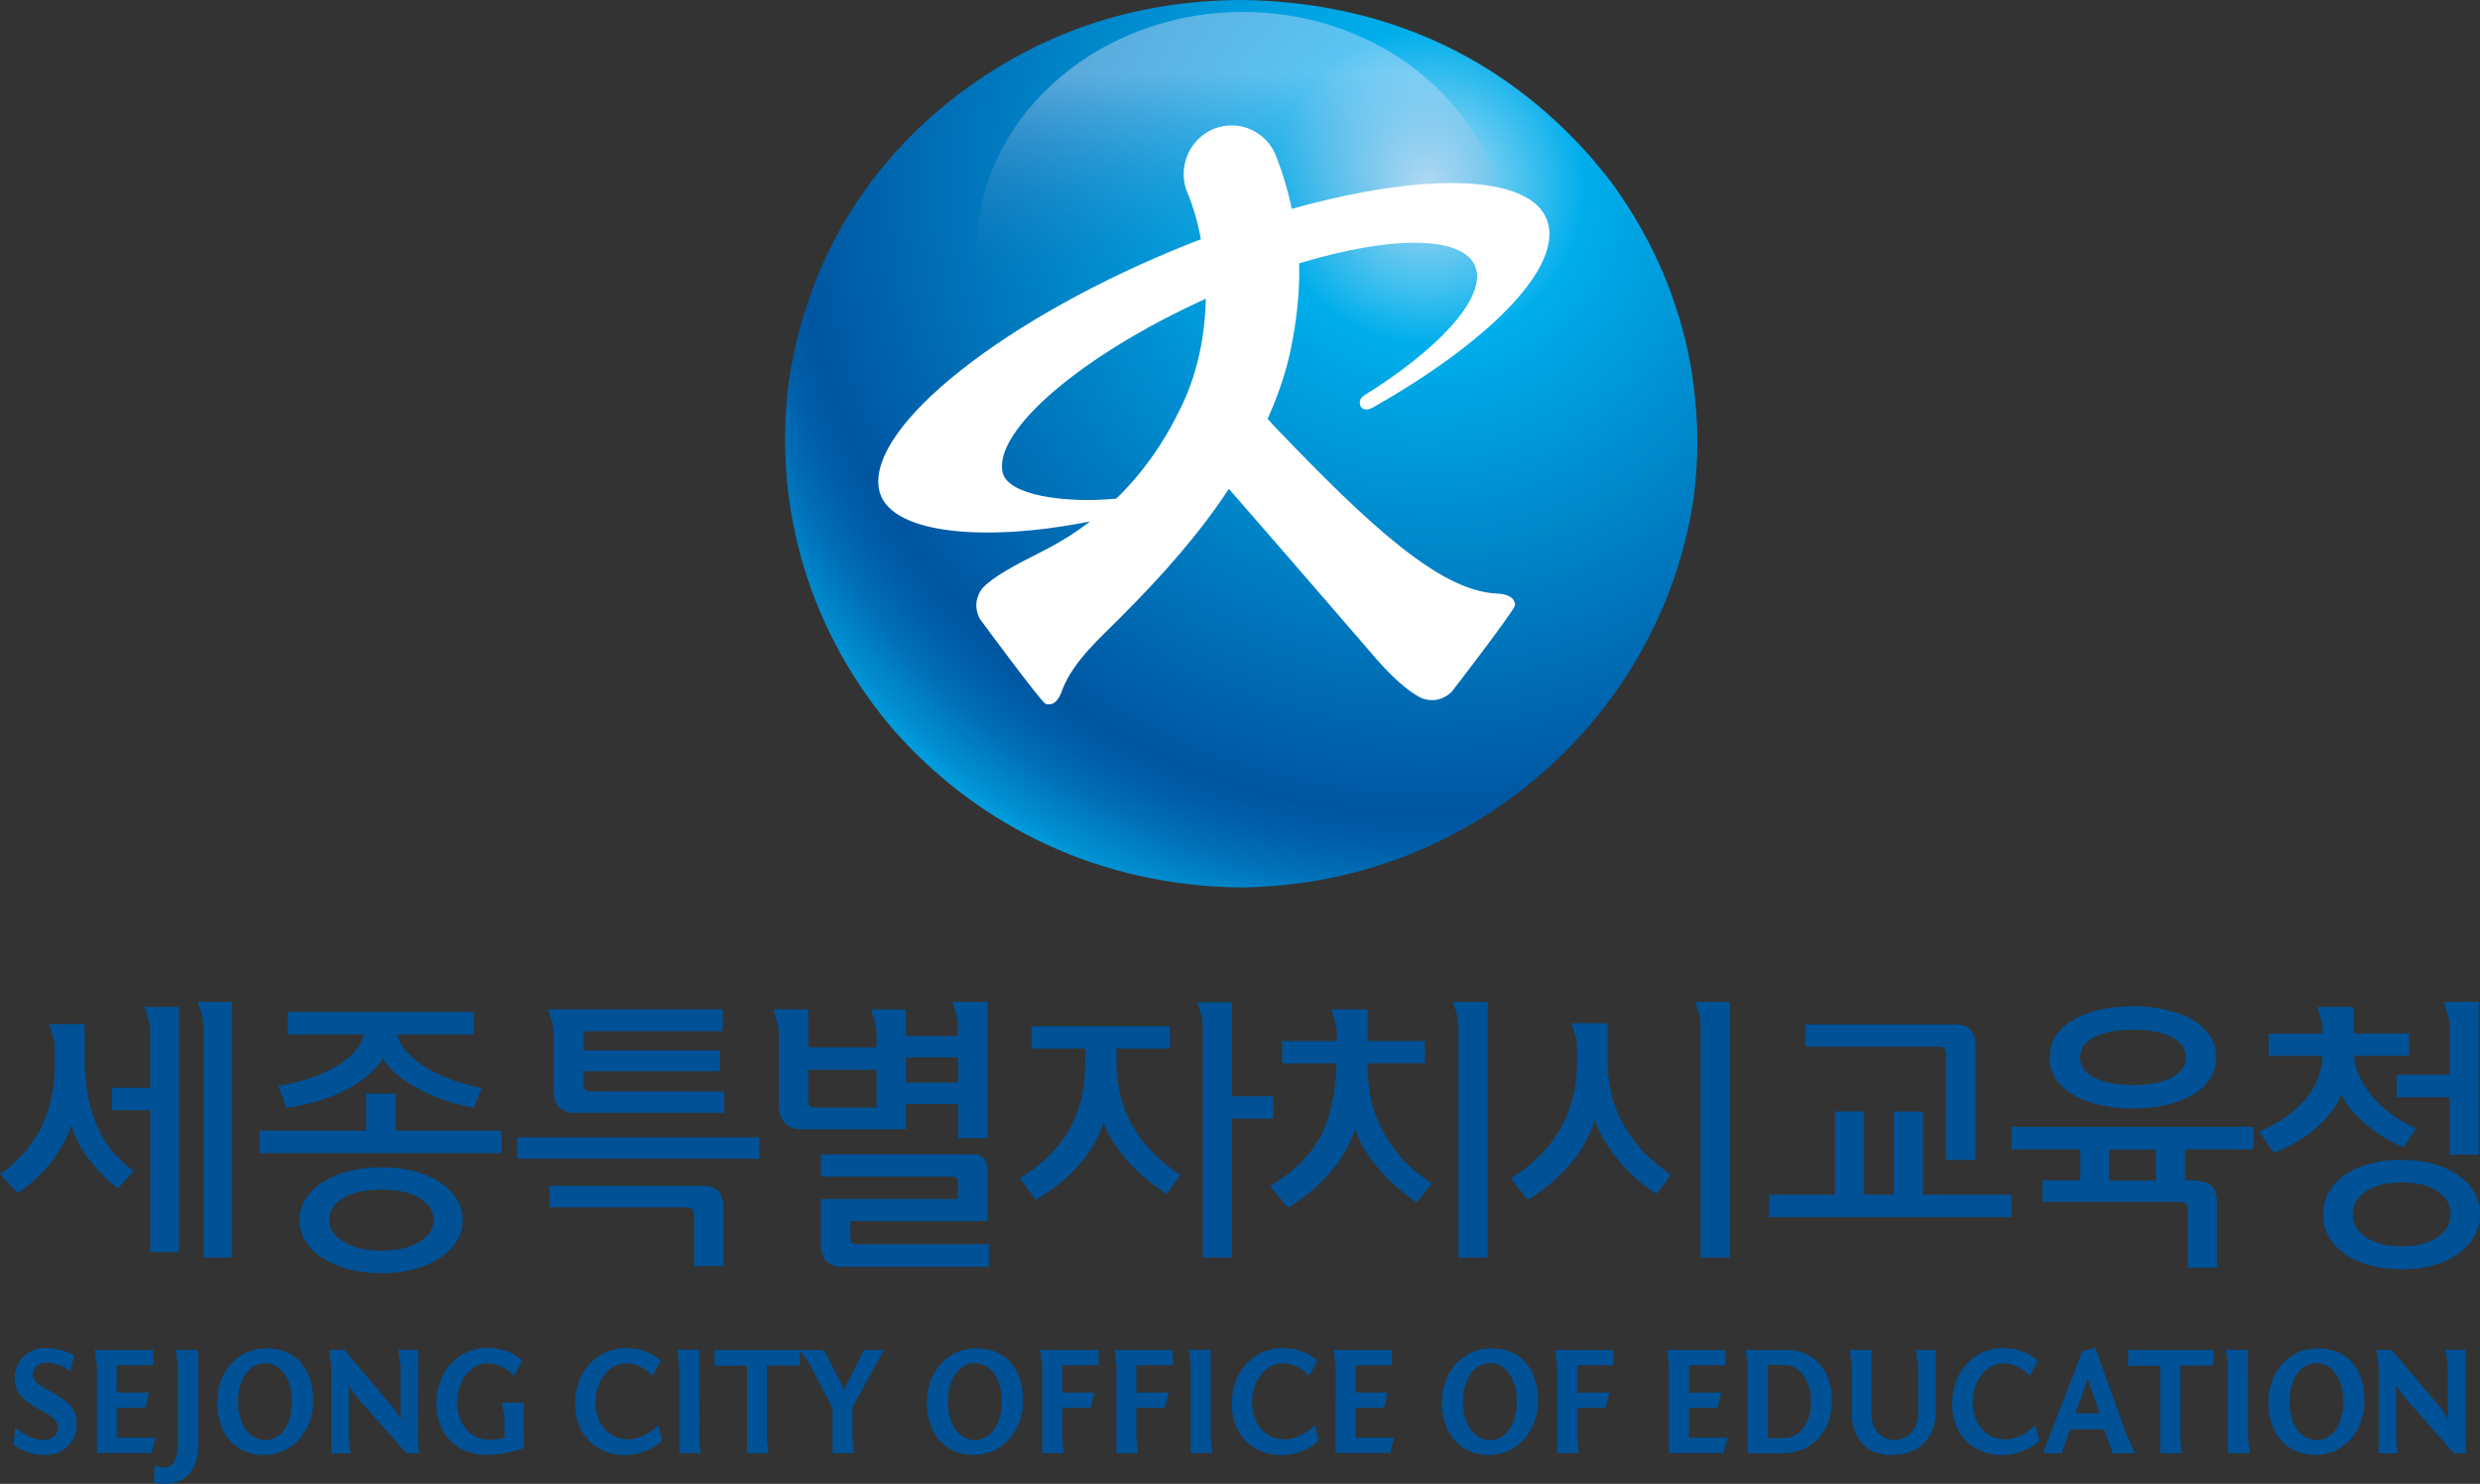 <?xml version="1.0" encoding="UTF-8"?> <svg xmlns="http://www.w3.org/2000/svg" xmlns:xlink="http://www.w3.org/1999/xlink" version="1.1" id="레이어_1" x="0px" y="0px" viewBox="0 0 2048 1225.4" style="enable-background:new 0 0 2048 1225.4;" xml:space="preserve"><rect x="0" y="0" width="2048" height="1225.4" fill="#333333" stroke="none"/> <style type="text/css"> .st0{fill:url(#SVGID_1_);} .st1{opacity:0.4;fill:url(#SVGID_2_);enable-background:new ;} .st2{fill:#FFFFFF;} .st3{fill:#005196;} </style> <g> <g> <radialGradient id="SVGID_1_" cx="1178.407" cy="2509.993" r="648.579" gradientTransform="matrix(1 0 0 1 0 -2356)" gradientUnits="userSpaceOnUse"> <stop offset="0" style="stop-color:#BAE2F8"></stop> <stop offset="0.2" style="stop-color:#00AEEB"></stop> <stop offset="0.8" style="stop-color:#0055A1"></stop> <stop offset="0.836" style="stop-color:#005CA7"></stop> <stop offset="0.887" style="stop-color:#006FB7"></stop> <stop offset="0.948" style="stop-color:#008ED0"></stop> <stop offset="1" style="stop-color:#00AEEB"></stop> </radialGradient> <path class="st0" d="M1395.9,300.2c-10.3-54.7-31.3-100.9-59.6-141.7l0,0c-6.5-9.8-13.8-18.1-21-26.9l0,0 C1239.7,44.8,1140,1.3,1025,0l0,0c-89.4,0.4-168.1,27.4-237.4,80.8l0,0c-68.5,53.9-121.1,131-136.4,235.8l0,0 c-13.1,104.3,18.4,207.2,88.1,287.8l0,0c70.4,78.9,170.1,127.4,285.8,128.5l0,0c193.4-2.3,345.7-144.1,373-318.1l0,0 c4.7-33,4.7-64.9,0.3-98.3l0,0C1397.7,310.9,1396.9,305.8,1395.9,300.2z"></path> <linearGradient id="SVGID_2_" gradientUnits="userSpaceOnUse" x1="998.469" y1="2308.649" x2="982.06" y2="3472.274" gradientTransform="matrix(1 -1.410000e-02 1.410000e-02 1 -5.221 -2338.009)"> <stop offset="9.000000e-02" style="stop-color:#FEEBFF;stop-opacity:0.9"></stop> <stop offset="9.320000e-02" style="stop-color:#F9E8FD;stop-opacity:0.881"></stop> <stop offset="0.166" style="stop-color:#91ADD7;stop-opacity:0.444"></stop> <stop offset="0.216" style="stop-color:#5088BE;stop-opacity:0.142"></stop> <stop offset="0.24" style="stop-color:#367AB5;stop-opacity:0"></stop> <stop offset="0.281" style="stop-color:#226DAE;stop-opacity:0"></stop> <stop offset="0.335" style="stop-color:#0F60A7;stop-opacity:0"></stop> <stop offset="0.391" style="stop-color:#0458A3;stop-opacity:0"></stop> <stop offset="0.45" style="stop-color:#0056A2;stop-opacity:0"></stop> </linearGradient> <path class="st1" d="M1245.1,203.9c1.6,108.8-95.4,198.4-216.7,200.2c-121.1,1.7-220.7-85.1-222.1-194 C804.7,101.3,901.7,11.7,1023,9.9C1144.1,8.2,1243.7,95.1,1245.1,203.9z"></path> <path class="st2" d="M1234.9,490.1c-46.3-2.9-103.5-55.5-181.9-137.4c-2.2-2.3-4-4.5-6.2-6.8c0.1-0.4,0.4-0.9,0.6-1.3 c7.9-17.8,14.4-36.4,18.4-55.5c4.7-22.6,7.8-48,7-71.6c78.9-24,139.8-23.1,146.4,5.6c5.7,25.4-32.5,66-93,103.7 c-5.7,4-2.3,9.2-2.3,9.2s2.6,4.7,10.2,0.3c92.4-52.3,152.3-111.4,144.8-149.6c-8.2-42.5-97-46.4-212.1-14.2 c-3-14.5-7.3-28.7-12.6-42.7l-0.3-0.7c0,0-0.3-0.6-0.4-1c-6.6-15.8-22.4-25.7-39.4-24.4c-21.7,1.6-38.1,20.8-36.5,43 c0.3,4.3,1.3,8.5,3,12.5c4.7,11.1,8.5,24.1,11.1,38.4c-2.6,1-5.2,2-7.8,3c-152.4,60.3-268.1,151.4-258,203.6 c6.9,36.1,84.2,44.4,174.3,26.4c-11.9,9.2-25,17.4-38.9,24.4c-24.1,12.2-41.5,21.4-50.4,31.2c-3.4,4.7-7.6,13.8-1.7,24.9 c0.6,1,51.2,69.5,54.2,70.1c6.2,2,10.9-2.2,14.2-12.5c9.5-23,29.3-40.4,46.7-57.8c36.2-36.2,66.1-70.1,90.5-107.2 c41.1,47,115.5,133.2,115.5,133.2c17.4,20.8,32,34.1,44,39.8c5.5,2,15.2,3.4,24.4-5.3c0.9-0.9,52.7-68.4,52.4-71.6 C1250.9,493.7,1245.6,490.3,1234.9,490.1z M921.8,411.8c-42.5,4-89.5-2.7-93.8-21.6c-7.9-34.8,66.5-97.7,167.8-143.5 c-0.7,31.5-7.3,64.4-22.4,93.4C960.4,366.8,943.1,391.1,921.8,411.8z"></path> </g> <g> <path class="st3" d="M326.7,903.2v30.6h87.7v18.5H214.3v-18.5h88.1v-30.6H326.7z M237.6,835.7h153.7v18.5h-63.2 c1.3,5.6,4.2,11,9,15.7c4.8,4.9,10.4,9.3,17.1,13.1c6.6,3.8,13.9,7,21.5,9.7c7.7,2.7,15,4.5,22.2,5.6l-6.5,16.4 c-7.4-1.1-14.9-3-22.5-5.5s-14.9-5.6-21.6-9.1s-12.9-7.4-18.4-11.8c-5.5-4.4-9.7-9-12.8-14.1c-3.1,5.1-7.3,9.7-12.5,14.1 c-5.3,4.4-11.4,8.3-18.4,11.9c-7,3.7-14.6,6.6-22.8,9.1s-16.9,4.4-25.9,5.5l-6.7-18.3c7.9-1.1,15.7-2.8,23.7-5.3 c7.9-2.5,15-5.6,21.6-9.1s12.1-7.7,16.6-12.4c4.6-4.8,7.4-9.8,8.7-15.5h-62.8v-18.7L237.6,835.7L237.6,835.7z M382.1,1007.6 c0,6.2-1.7,11.8-4.8,17c-3.2,5.3-7.7,10-13.5,13.9c-5.9,3.9-12.9,7.2-21.2,9.4c-8.3,2.4-17.6,3.5-28,3.5 c-10.3,0-19.5-1.1-27.8-3.5s-15.3-5.5-21.2-9.4c-5.8-3.9-10.3-8.6-13.5-13.9s-4.8-11-4.8-17s1.5-11.8,4.8-17 c3.1-5.2,7.6-9.8,13.5-13.8c5.8-3.9,12.9-7,21.2-9.4c8.3-2.2,17.6-3.4,27.8-3.4c10.4,0,19.7,1.1,28,3.4c8.3,2.2,15.3,5.3,21.2,9.4 c5.8,3.9,10.3,8.6,13.5,13.8C380.4,995.8,382.1,1001.4,382.1,1007.6z M314.9,982.4c-13.4,0-23.9,2.4-31.5,7 c-7.7,4.6-11.5,10.7-11.5,18c0,3.7,1,6.9,3,10c2,3,4.9,5.8,8.6,8c3.8,2.4,8.3,4.2,13.5,5.5s11.2,2,18,2c6.6,0,12.6-0.7,18-2 c5.3-1.4,9.8-3.2,13.6-5.5c3.7-2.4,6.6-5.1,8.6-8c2-3.1,2.8-6.3,2.8-10c0-7.3-3.8-13.3-11.4-18 C338.8,984.8,328.3,982.4,314.9,982.4z"></path> <path class="st3" d="M1539.3,917.9v68.7h24.6V918h24v68.6h73.1v18.5h-200.1v-18.5h54.4v-68.7H1539.3z M1606.9,870.7 c0-2.5-0.6-4.2-1.5-5.1s-2.7-1.3-5.2-1.3h-109.3V846h123.4c6,0,10.4,1.5,13.1,4.5c2.7,3.1,3.9,7.4,3.9,13.2v94.2h-24.4V870.7z"></path> <path class="st3" d="M1830.8,1046.9h-24.2v-47.2c0-2.5-0.4-4.4-1.1-5.5c-0.8-1.1-2.7-1.7-5.5-1.7h-113.3v-17.7h31.2v-25.7h-56.8 v-18.5h200v18.5h-56.8v25.7h5.3c7.9,0,13.5,1.5,16.6,4.4c3.1,3,4.6,7.4,4.6,13.6L1830.8,1046.9L1830.8,1046.9L1830.8,1046.9z M1692.6,873.2c0-7,1.8-13.2,5.5-18.4s8.6-9.6,14.9-13.1s13.6-6.2,21.9-8s17.1-2.7,26.4-2.7s18.1,0.8,26.6,2.7 c8.4,1.8,15.6,4.5,21.8,8s11.1,7.9,14.9,13.1c3.7,5.2,5.5,11.4,5.5,18.4s-1.8,13.2-5.5,18.4s-8.6,9.6-14.9,13.1 c-6.2,3.5-13.5,6.2-21.8,8c-8.4,1.8-17.1,2.7-26.6,2.7c-9.3,0-18.1-0.8-26.4-2.7c-8.3-1.8-15.6-4.5-21.9-8s-11.2-7.9-14.9-13.1 C1694.4,886.3,1692.6,880.3,1692.6,873.2z M1717.8,873.2c0,4.2,1.3,7.7,3.8,10.7c2.4,2.8,5.8,5.2,9.7,7c4.1,1.8,8.7,3.1,13.9,3.9 c5.2,0.8,10.7,1.3,16,1.3c5.6,0,11-0.4,16.2-1.3s9.8-2.1,13.9-3.9s7.3-4.2,9.8-7c2.5-3,3.8-6.5,3.8-10.7s-1.3-7.7-3.8-10.7 c-2.4-3-5.8-5.2-9.8-7c-4.1-1.8-8.6-3.1-13.9-3.9c-5.2-0.8-10.5-1.3-16.2-1.3c-5.3,0-10.8,0.4-16,1.3c-5.3,0.8-10,2.2-13.9,3.9 c-4.1,1.8-7.3,4.1-9.7,7C1718.9,865.5,1717.8,869,1717.8,873.2z M1741.7,975h38.6v-25.7h-38.6V975z"></path> <path class="st3" d="M580.5,979.3H453.8v17.8h112.6c2.8,0,4.6,0.6,5.5,1.7c0.8,1.1,1.3,3,1.3,5.2v41.6h24.2v-48.3 c0-5.6-1.3-10.1-3.8-13.2C591,980.9,586.7,979.3,580.5,979.3z"></path> <rect x="427.2" y="939.3" class="st3" width="199.8" height="17.6"></rect> <path class="st3" d="M488.2,901.3c-2.2,0-3.8-0.4-4.8-1.1c-1-0.8-1.5-2.2-1.5-4.6v-11h112.6v-17.1H481.9v-15.9h114.9v-18.1H452.6 c1.5,5.6,4.6,12.4,4.6,20v46.9c0,6.3,1.5,11.1,4.6,14.1s7.2,4.5,12.1,4.5h124.2v-17.6L488.2,901.3L488.2,901.3z"></path> <path class="st3" d="M678,1009.4v18.7c0,5.9,1.5,10.4,4.6,13.5s7.4,4.6,13.1,4.6h120.9v-18.7H708.2c-2.1,0-3.8-0.4-4.6-1.1 c-1-0.7-1.4-2.2-1.4-4.5v-13.5h113.1v-42.7c0-3.7-0.8-6.6-2.7-9c-1.8-2.2-4.9-3.5-9.3-3.5H678v18.5h108.1c3.2,0,4.9,1.4,4.9,4.2 v14.3H678V1009.4L678,1009.4z"></path> <path class="st3" d="M786.5,827.7c1.5,5.6,4.5,12.2,4.5,20v7.9h-42.9v-21.9h-28.8c1.5,5.6,4.6,12.4,4.6,20l0,0v11.2h-56.5v-31.3 h-28.9c1.5,5.6,4.6,12.4,4.6,20v59c0,3.8,0.6,6.9,1.7,9.4c1.1,2.7,2.4,4.6,4.2,6.2c1.7,1.5,3.7,2.7,5.8,3.4c2.2,0.7,4.4,1,6.5,1 h86.8v-20.8h43v28.1h24.2V827.4h-28.8L786.5,827.7L786.5,827.7z M723.8,914.7h-50.4c-2.2,0-3.8-0.4-4.6-1.3 c-1-0.8-1.4-2.4-1.4-4.6v-25.4h56.5L723.8,914.7L723.8,914.7z M791.2,894h-43v-20.8h43V894z"></path> <path class="st3" d="M936.5,931.8c-4.6-7.7-8.2-16.2-10.7-25c-2.4-9-3.7-18.5-3.7-28.7V866h44v-18.5H851.9V866h44.3v13.3 c0,20-4.4,37.8-13.2,53.4c-8.7,15.6-22.5,29.1-41,40.5l13.5,17.6c13.3-7.9,24.9-17.1,34.4-27.5c9.7-10.5,16.7-22.6,21.4-36.3 c2,5.5,4.6,11,8.4,16.7c3.7,5.6,8,11.1,12.6,16.4c4.8,5.2,9.8,10.1,15.3,14.6s10.8,8.2,16,11.1l11.1-15.5 c-7.9-5.1-15-10.7-21.5-17.1C946.7,946.7,941.2,939.6,936.5,931.8z"></path> <path class="st3" d="M1017.5,905.3v-77.6h-28.8c1.5,5.6,4.6,12.2,4.6,20v190.8h24.2V923.8h34.1v-18.5H1017.5L1017.5,905.3z"></path> <path class="st3" d="M2043.4,984.8c-3.1-5.5-7.4-10.1-13.2-14.2c-5.6-3.9-12.5-7-20.5-9.4c-8-2.2-16.9-3.4-26.7-3.4 c-9.7,0-18.5,1.1-26.6,3.4c-7.9,2.2-14.8,5.3-20.4,9.4c-5.6,3.9-10,8.7-13.1,14.2c-3,5.5-4.5,11.5-4.5,18c0,6.6,1.5,12.6,4.5,18.1 s7.4,10.3,13.1,14.3c5.6,4.1,12.4,7.3,20.4,9.6c7.9,2.2,16.9,3.4,26.6,3.4c9.8,0,18.7-1.1,26.7-3.4c8-2.2,14.9-5.5,20.5-9.6 s10-8.9,13.2-14.3c3.1-5.6,4.6-11.5,4.6-18.1C2048,996.3,2046.3,990.3,2043.4,984.8z M2021,1013.3c-1.8,3.2-4.5,6-8,8.4 s-7.7,4.2-12.8,5.6s-10.7,2-16.9,2s-11.8-0.7-16.9-2s-9.3-3.2-12.8-5.6c-3.5-2.5-6.2-5.2-8-8.4s-2.8-6.6-2.8-10.4 c0-7.9,3.5-14.3,10.8-19.1c7.2-4.8,17.1-7.3,29.7-7.3s22.5,2.4,29.7,7.3c7.2,4.8,10.8,11.2,10.8,19.1 C2023.7,1006.9,2022.8,1010.4,2021,1013.3z"></path> <path class="st3" d="M1976.6,921.3c-5.9-4.1-11.2-8.9-15.9-13.9c-4.6-5.2-8.4-10.7-11.5-16.7s-4.8-12.2-5.2-18.8h45.4v-18.4h-45.7 v-21.9h-30.1c1.5,5.6,4.6,12.2,4.6,20v2h-44.7V872h44.4c-0.3,7.3-1.8,14.1-4.5,20.2c-2.7,6.2-6.3,11.8-10.8,17s-10,9.8-16.2,14.1 c-6.3,4.2-13.2,8-20.8,11.2l12.1,17.6c6-2.4,11.9-5.2,17.6-8.4s11-6.9,15.9-11c4.8-4.1,9.3-8.6,13.1-13.3c3.9-4.9,7-10,9.3-15.5 c2.2,4.6,5.2,9.1,8.9,13.5c3.8,4.2,7.9,8.3,12.5,12.1s9.4,7.2,14.6,10.3c5.2,3,10.3,5.6,15.2,7.6l10.4-15.6 C1988.7,928.9,1982.4,925.5,1976.6,921.3z"></path> <path class="st3" d="M2018.2,827.4c1.5,5.6,4.6,12.4,4.6,20v40.2h-43.6v18.5h43.6v47.5h24.2V827.4H2018.2z"></path> <path class="st3" d="M1358.4,952.5c-6.3-6.5-11.8-13.6-16.4-21.4s-8.2-16-10.7-25.2c-2.4-9.1-3.7-18.7-3.7-28.9v-32h-29.9 c1.5,5.6,4.6,12.2,4.6,20v13.3c0,19.5-4.5,37.2-13.5,53.4c-9,16-22.6,29.9-41.2,41.5l13.9,17.6c13.2-8,24.6-17.4,34.1-28.2 c9.7-11,16.7-23.3,21.4-37.5c1.8,5.6,4.5,11.4,8.2,17.3c3.5,5.9,7.6,11.5,12.2,16.9c4.6,5.3,9.6,10.4,14.8,15 c5.3,4.6,10.5,8.6,15.9,11.5l11.7-15.7C1372.1,964.7,1364.9,959,1358.4,952.5z"></path> <path class="st3" d="M1400,827.4c1.5,5.3,4.4,11.8,4.4,19.1v192h24.2V827.4H1400z"></path> <path class="st3" d="M1160.6,959.7c-6.5-6.7-12.1-14.1-16.7-22.1s-8.3-16.4-10.8-25.6c-2.5-9-3.8-24-3.8-33.9h47.4v-18.4h-47.4 v-26.1h-29.9c1.5,5.6,4.6,12.2,4.6,20v6.2h-45.2v18.4h44.8c0,20.2-4.4,44.1-13.2,60.3s-22.6,29.8-41.5,40.9c2.5,3,4.9,5.9,7.3,8.9 s4.9,5.9,7.6,8.9c13.3-8.3,24.6-17.6,33.9-28s16.3-22.6,21.4-36.8c1.7,5.8,4.4,11.5,7.9,17.1c3.5,5.8,7.4,11.2,12.1,16.4 c4.5,5.2,9.4,10.1,14.8,14.8c5.2,4.6,10.7,8.7,16,12.4c2.1-2.7,4.2-5.3,6.2-7.9s4.1-5.2,6.2-7.9 C1174.2,972.2,1167.2,966.4,1160.6,959.7z"></path> <path class="st3" d="M1199.9,827.4c1.5,5.3,4.4,11.8,4.4,19.1v192h24.3V827.4H1199.9z"></path> <path class="st3" d="M163.4,827.4c1.5,5.6,4.6,12.4,4.6,20v191.1h23.6V827.4H163.4z"></path> <path class="st3" d="M119.4,831.6c1.5,5.6,4.6,12.2,4.6,20v46.8H92.5v18.4h31.6V1034h23.7V831.6H119.4z"></path> <path class="st3" d="M79.7,928.9c-6.5-15.7-9.7-33.2-9.7-52.6v-30.6H40.6c1.5,5.8,4.8,12.6,4.8,20.7v10.3c0,9.6-0.8,18.5-2.4,27.1 c-1.5,8.6-4.1,16.7-7.7,24.6s-8.4,15.2-14.1,22.1c-5.8,6.9-12.8,13.2-21.2,19.1l14.6,15.7c5.2-3.5,10.3-7.6,15.2-12.1 c4.8-4.5,9.1-9.1,12.9-14.1c3.8-4.9,7-9.8,9.8-14.9c2.8-5.2,4.9-10.1,6.3-15c1.4,5.2,3.5,10.3,6.3,15.3c2.8,5.1,6,10,9.6,14.5 c3.7,4.6,7.3,8.9,11.2,12.6c3.9,3.9,7.7,7.2,11.5,9.8l13.2-14.3C96.4,957.3,86.1,944.5,79.7,928.9z"></path> </g> <g> <path class="st3" d="M12.5,1178.7c0,0,10.4,10.5,23.6,10.5c6.9,0,11.8-4.9,11.8-10.5c0-14.5-35.8-15.3-35.8-40.3 c0-13.8,9.8-25.2,25.6-25.2c10.8,0,19.1,3.5,23.5,6.3l-3.1,12.8c0,0-8.3-7-20.7-7c-4.6,0-10.3,3.8-10.3,9.7 c0,14.9,36.3,14.6,36.3,40.9c0,14.5-10.3,25.7-26.4,25.7c-16.4,0-25.7-8.7-25.7-8.7L12.5,1178.7z"></path> <path class="st3" d="M80.1,1128l-1.8-13.2h48.3v12.6H96.4v22.6h26.7l-3.1,12.6H96.5v24.7h31.8l-3.1,12.6H80.1V1128z"></path> <path class="st3" d="M163.6,1193.9c0,16.3-8.1,31.5-27.3,31.5c-2.4,0-5.6-0.4-9.4-1.1l0.8-14.2c0,0,3.4,1.8,8.4,1.8 c6.7,0,10.8-7.9,10.8-18V1128l-1.8-13.2h18.5V1193.9z"></path> <path class="st3" d="M258.6,1156.8c0,25.4-17.7,44.8-40.6,44.8c-24.7,0-38.8-19-38.8-43.4c0-25.4,17.4-44.7,40.5-44.7 C245.6,1113.5,258.6,1131.5,258.6,1156.8z M218.9,1189.3c13.4,0,22.2-13.5,22.2-31.8s-8.9-31.8-22.2-31.8s-22.3,13.5-22.3,31.8 C196.6,1175.8,205.6,1189.3,218.9,1189.3z"></path> <path class="st3" d="M345.1,1189l0.8,11h-10.5l-42.4-48.2l-4.9-8v45.4l1.4,11h-15.9V1128l-1.8-13.2h12.6l41.5,49.2l4.8,7.9v-44 l-1.8-13.2h16.3L345.1,1189L345.1,1189z"></path> <path class="st3" d="M424.5,1136.2c-7-7.3-14.6-10.3-22.1-10.3c-14.2,0-25,14.9-25,32c0,19.8,13.1,31.2,26.1,31.2 c6.7,0,13.1-1.7,13.1-1.7v-18l-2.2-11h18.1l0.1,37.5c0,0-14.8,5.6-31.3,5.6c-20.8,0-40.9-14.3-40.9-42.4c0-26.8,18.3-46,41.9-46 c11.4,0,20.8,3.4,28.9,10.5L424.5,1136.2z"></path> <path class="st3" d="M538.9,1136.2c-7-7.3-14.6-10.3-22.1-10.3c-14.2,0-25,14.9-25,32c0,19.8,12.6,30.8,26.3,30.8 c8.6,0,18.1-4.1,25.6-11.9l3,13.1c-7.9,7.4-20.2,11.8-30.9,11.8c-20.8,0-40.9-14.3-40.9-42.4c0-26.8,18.3-46,41.9-46 c11.4,0,20.8,3.4,28.9,10.5L538.9,1136.2z"></path> <path class="st3" d="M577.4,1189l1.4,11H561v-72.1l-1.8-13.2h18.1L577.4,1189L577.4,1189z"></path> <path class="st3" d="M590.2,1114.8h70.3v12.9h-27.3v61.3l1.4,11h-17.8v-72.2h-26.6L590.2,1114.8L590.2,1114.8z"></path> <path class="st3" d="M704,1189l1.4,11h-17.8v-36.8l-19.4-37.5l-7.9-10.8h20.1l14.9,29.1l1.7,4.9l1.7-4.9l14.8-29.1h16.4L704,1162 V1189L704,1189z"></path> <path class="st3" d="M844.8,1156.8c0,25.4-17.7,44.8-40.6,44.8c-24.7,0-38.8-19-38.8-43.4c0-25.4,17.4-44.7,40.5-44.7 C831.8,1113.5,844.8,1131.5,844.8,1156.8z M805.1,1189.3c13.3,0,22.2-13.5,22.2-31.8s-8.9-31.8-22.2-31.8s-22.3,13.5-22.3,31.8 S791.7,1189.3,805.1,1189.3z"></path> <path class="st3" d="M859,1114.8h48.3v12.6h-30.2v22.6h26.6l-3.1,12.6h-23.5v26.4l1.4,11h-17.8v-72L859,1114.8z"></path> <path class="st3" d="M920.3,1114.8h48.3v12.6h-30.2v22.6h26.7l-3.2,12.6h-23.5v26.4l1.4,11H922v-72L920.3,1114.8z"></path> <path class="st3" d="M999.8,1189l1.4,11h-17.8v-72.1l-1.7-13.2h18.1V1189L999.8,1189z"></path> <path class="st3" d="M1081.1,1136.2c-7-7.3-14.6-10.3-22.1-10.3c-14.2,0-25,14.9-25,32c0,19.8,12.6,30.8,26.3,30.8 c8.6,0,18.1-4.1,25.6-11.9l3.1,13.1c-8,7.4-20.2,11.8-30.9,11.8c-20.8,0-40.9-14.3-40.9-42.4c0-26.8,18.3-46,41.9-46 c11.4,0,20.8,3.4,28.9,10.5L1081.1,1136.2z"></path> <path class="st3" d="M1103,1128l-1.8-13.2h48.3v12.6h-30.2v22.6h26.7l-3.1,12.6h-23.5v24.7h31.8l-3.2,12.6h-45.1L1103,1128 L1103,1128z"></path> <path class="st3" d="M1270.1,1156.8c0,25.4-17.7,44.8-40.6,44.8c-24.7,0-38.8-19-38.8-43.4c0-25.4,17.4-44.7,40.5-44.7 C1257,1113.5,1270.1,1131.5,1270.1,1156.8z M1230.4,1189.3c13.3,0,22.2-13.5,22.2-31.8s-8.9-31.8-22.2-31.8s-22.3,13.5-22.3,31.8 S1217.1,1189.3,1230.4,1189.3z"></path> <path class="st3" d="M1284.3,1114.8h48.3v12.6h-30.2v22.6h26.7l-3.2,12.6h-23.5v26.4l1.4,11H1286v-72L1284.3,1114.8z"></path> <path class="st3" d="M1378.4,1128l-1.8-13.2h48.3v12.6h-30.2v22.6h26.7l-3.2,12.6h-23.5v24.7h31.8l-3.2,12.6h-44.9V1128z"></path> <path class="st3" d="M1475.6,1114.8c18.8,0,37.2,12.8,37.2,42.2c0,24.6-16,43.1-41,43.1h-28.5V1128l-1.8-13.2H1475.6 L1475.6,1114.8z M1459.8,1187.6h13.6c12.9,0,22.2-12.9,22.2-29.9c0-17.4-9.4-30.5-22.2-30.5h-13.6V1187.6z"></path> <path class="st3" d="M1582.3,1114.8h16.3v51c0,21.4-14.1,35.8-36.4,35.8c-32.3,0-33-30.4-33-32.5V1128l-1.8-13.2h18.1v53.3 c0,12.8,8.2,21.1,19,21.1c11,0,19.5-9.1,19.5-21.9V1128L1582.3,1114.8z"></path> <path class="st3" d="M1676.2,1136.2c-7-7.3-14.6-10.3-22.1-10.3c-14.2,0-25,14.9-25,32c0,19.8,12.6,30.8,26.3,30.8 c8.6,0,18.1-4.1,25.4-11.9l3.1,13.1c-8,7.4-20.2,11.8-30.9,11.8c-20.8,0-40.9-14.3-40.9-42.4c0-26.8,18.3-46,42-46 c11.4,0,20.8,3.4,28.9,10.5L1676.2,1136.2z"></path> <path class="st3" d="M1719.6,1115.8l10.7-2.7l25.7,71.1l7,15.9h-18.3l-7.2-19.8h-27.8l-7.4,19.8h-15.2L1719.6,1115.8z M1713.8,1167.1h20.2l-8.7-24.7l-1.1-4.9l-1.3,5.1L1713.8,1167.1z"></path> <path class="st3" d="M1757.5,1114.8h70.3v12.9h-27.3v61.3l1.4,11h-18v-72.2h-26.6L1757.5,1114.8L1757.5,1114.8z"></path> <path class="st3" d="M1856.5,1189l1.4,11H1840v-72.1l-1.8-13.2h18.1L1856.5,1189L1856.5,1189z"></path> <path class="st3" d="M1952.6,1156.8c0,25.4-17.7,44.8-40.6,44.8c-24.7,0-38.8-19-38.8-43.4c0-25.4,17.4-44.7,40.3-44.7 C1939.5,1113.5,1952.6,1131.5,1952.6,1156.8z M1913,1189.3c13.3,0,22.2-13.5,22.2-31.8s-8.9-31.8-22.2-31.8s-22.3,13.5-22.3,31.8 S1899.5,1189.3,1913,1189.3z"></path> <path class="st3" d="M2036.8,1200h-10.5l-42.6-48.3l-4.9-8v45.4l1.4,11h-15.9V1128l-1.8-13.2h12.6l41.5,49.2l4.8,7.9v-44 l-1.8-13.2h16.3v74.5L2036.8,1200z"></path> </g> </g> </svg> 